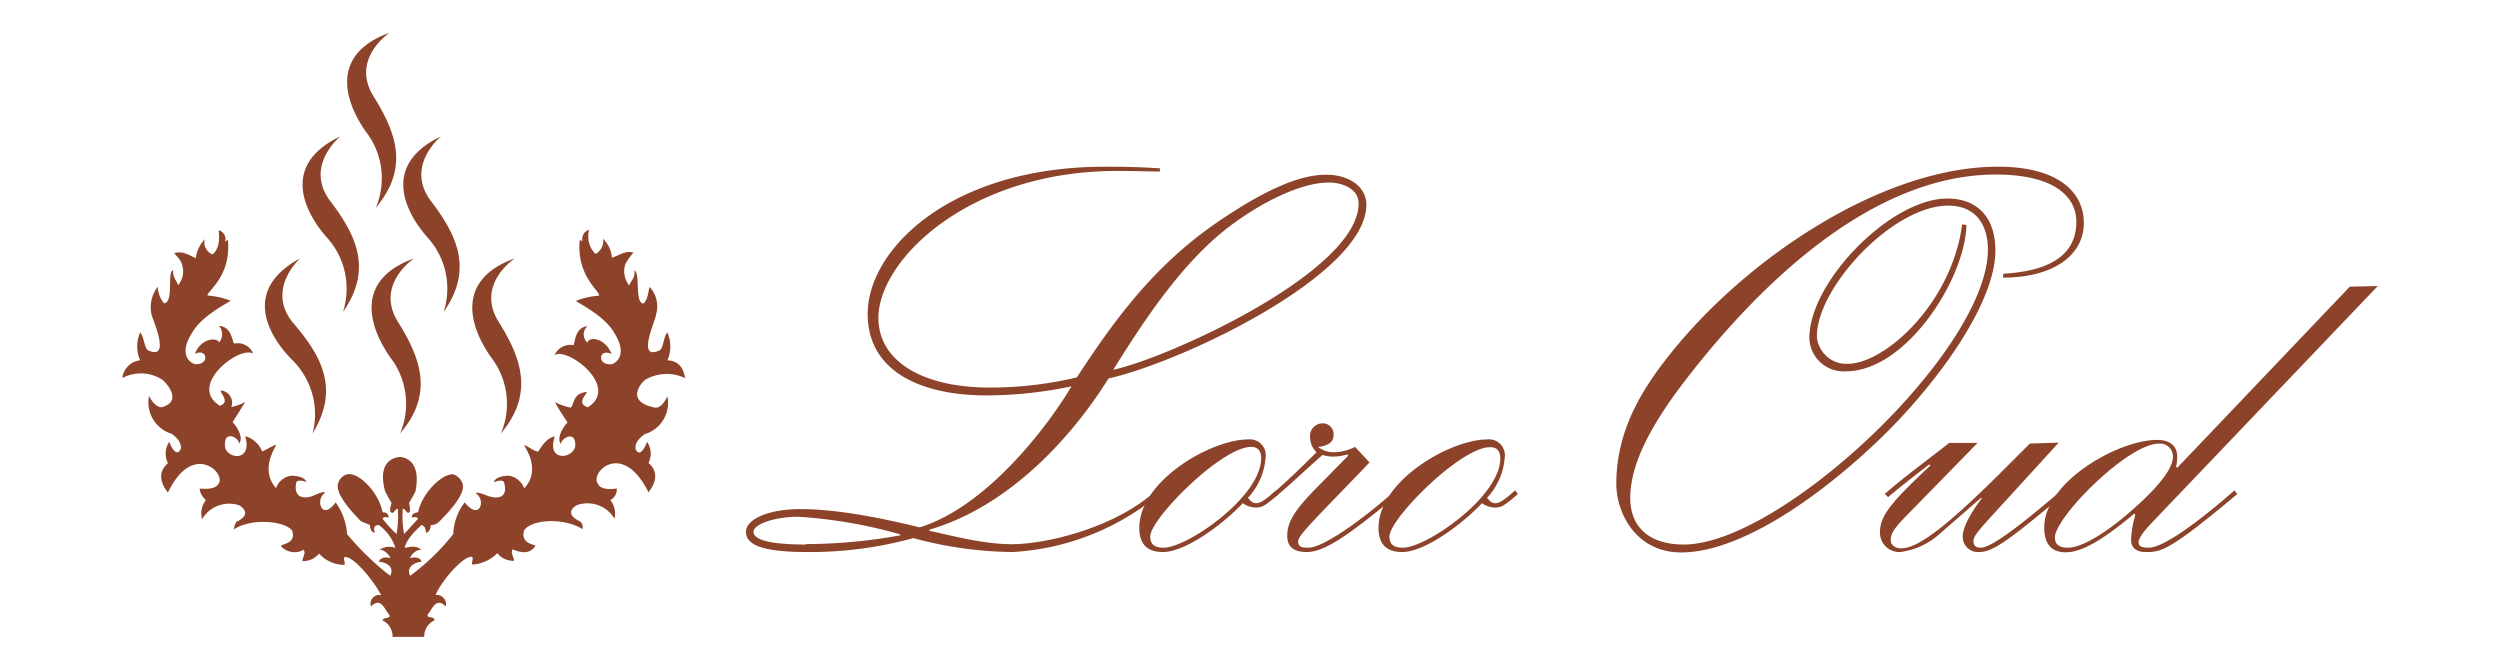 <svg id="Layer_1" data-name="Layer 1" xmlns="http://www.w3.org/2000/svg" viewBox="0 0 299.94 80.32"><defs><style>.cls-1{fill:#8c4329;}</style></defs><path class="cls-1" d="M139.1,59.28l-.39.32a30.1,30.1,0,0,1-17.24,6.63,47.07,47.07,0,0,1-11.9-1.67,46.31,46.31,0,0,1-12.74,1.67c-5.79,0-7.33-1-7.33-2.45s2.64-2.7,6.5-2.7c4.76,0,10.35,1.22,14.34,2.19,8.11-2.51,15.44-12.22,18.21-16.92a49.61,49.61,0,0,1-10.17,1.09c-8.1,0-14.28-3-14.28-9.78C104.1,29.94,114,20,132.6,20c3.8,0,5.21.13,6.56.19v.39c-1.35,0-2.7-.07-5.14-.07-17.76,0-28.63,10.68-28.63,17.63,0,5.15,5.21,8.36,13.38,8.36a45.3,45.3,0,0,0,10.42-1.22c4.31-6.56,9-13.19,16.73-18.53,6.17-4.24,10.23-5.79,13.19-5.79,2.63,0,4.82,1.35,4.82,3.61,0,8.36-22.07,18.85-30.94,20.84-3.22,5.21-10.75,15-21.49,18.14v.13c3.22.71,6.63,1.61,9.91,1.61,4,0,12-1.87,16.92-6.11l.45-.39Zm-42.4,6A64.72,64.72,0,0,0,108,64.23v-.12A57.46,57.46,0,0,0,95.8,62c-2.89,0-5.4.9-5.4,1.8S92.14,65.33,96.7,65.33ZM159.43,21.9c-4.31,0-10.62,3.86-14.09,7.08-4.63,4.25-8.49,10.1-11.77,15.38C140.19,42.94,163,32.58,163,24.41,163,22.68,161.1,21.9,159.43,21.9Z"/><path class="cls-1" d="M151.84,54.91a7.94,7.94,0,0,1-2.12,4.82c.38.45.58.64,1,.64s.9-.25,1.93-1.15l.45-.39.32.45-.39.32c-1.35,1.16-1.67,1.29-2.38,1.29a2.69,2.69,0,0,1-1.54-.52c-2.45,2.58-6.89,5.86-9.59,5.86-1.93,0-2.83-1-2.83-2.9,0-5.66,8.62-10.61,13.06-10.61A1.91,1.91,0,0,1,151.84,54.91ZM138,64.36c0,1,.58,1.35,1.61,1.35,2.83,0,11.7-6.11,11.7-10.74,0-.51-.12-1.35-1.22-1.35C146.56,53.62,138,62.24,138,64.36Z"/><path class="cls-1" d="M152.68,59.22l.45-.39c1.35-1.16,3.34-3.09,4.82-4.57a2.55,2.55,0,0,1-.77-1.8,1.51,1.51,0,0,1,1.48-1.67A1.3,1.3,0,0,1,160,52.2c0,1-1,1.35-1.87,1.42a3.13,3.13,0,0,0,1.87.64,5.81,5.81,0,0,0,2.57-.64l1.74,1.86-1.86,1.94c-5.22,5.4-6.7,6.88-6.7,7.52s.33.77,1.23.77c1.61,0,5.72-2.76,10-6.49l.45-.39.32.45-.38.32c-6,5-8.62,6.63-10.62,6.63-1.54,0-2.31-.65-2.31-1.93,0-1.61.77-3,3.6-5.86l3.73-3.79-.13-.13a6,6,0,0,1-1.67.26,3.88,3.88,0,0,1-1.29-.2c-1.86,1.61-3.86,3.54-5.27,4.7l-.39.32Z"/><path class="cls-1" d="M180.53,54.91a7.94,7.94,0,0,1-2.12,4.82c.39.45.58.64,1,.64s.9-.25,1.93-1.15l.45-.39.32.45-.38.32c-1.36,1.16-1.68,1.29-2.39,1.29a2.74,2.74,0,0,1-1.54-.52c-2.44,2.58-6.88,5.86-9.58,5.86-1.93,0-2.83-1-2.83-2.9,0-5.66,8.62-10.61,13.05-10.61A1.91,1.91,0,0,1,180.53,54.91ZM166.7,64.36c0,1,.58,1.35,1.61,1.35C171.14,65.71,180,59.6,180,55c0-.51-.13-1.35-1.22-1.35C175.26,53.62,166.7,62.24,166.7,64.36Z"/><path class="cls-1" d="M240.36,32.84c4.57-.26,8.75-1.67,8.75-6.24,0-3-2.64-5.66-9.65-5.66-15.57,0-29.46,14.41-37.76,25.34-3.92,5.22-6.11,9.65-6.11,13.45,0,3.54,2.31,5.6,6.43,5.6,11.65,0,36.48-23.29,36.48-35.39,0-3.15-1.61-5.27-4.76-5.27-6.63,0-15.76,9.78-15.76,15.7a3.55,3.55,0,0,0,3.66,3.28c4.57,0,12.55-7.34,13.77-16.73l.51.07c-.12,6.43-7.2,17.56-14.47,17.56a4.11,4.11,0,0,1-4.37-4c0-6.76,9.77-16.73,16.53-16.73,3.86,0,5.79,2.51,5.79,6.24,0,6.37-7.08,16.15-14.16,22.9-7.65,7.27-16.79,13.32-23.54,13.32-5.4,0-7.78-4.7-7.78-8.24,0-6.69,3.41-11.77,6.56-15.69C209.55,31,225.82,20,239.72,20c7.14,0,10.29,3,10.29,6.75,0,3.93-3.73,6.56-9.71,6.56Z"/><path class="cls-1" d="M247,53.1l-6.82,7.47c-2.76,3-3.41,3.73-3.41,4.31s.26.83.9.83c1.29,0,5.09-3,9.2-6.49l.45-.39.32.45-.38.32c-6.24,5.21-8.17,6.63-9.78,6.63a1.83,1.83,0,0,1-2-1.87c0-1.09.91-2.76,2.32-4.63h-.13L232.77,64A8.78,8.78,0,0,1,228,66.23a2.32,2.32,0,0,1-2.45-2.38c0-2,1.42-3.67,6.05-8l-.13-.13c-1.54,1.16-3.15,2.44-4.56,3.6l-.39.32-.39-.38.45-.39c2.25-1.93,4.83-3.8,7.27-5.73h3.41l-8.55,8.75c-1.48,1.48-1.87,2.19-1.87,2.9s.71,1,1.22,1c1.8,0,4.76-1.86,12.48-9.58l3-3Z"/><path class="cls-1" d="M285.27,34.32,258.32,62.56c-1.16,1.22-1.74,2-1.74,2.51s.45.64,1.22.64c1.8,0,6.05-3.21,9.84-6.49l.45-.39.33.45-.39.32c-7.85,6.56-8.81,6.63-10.55,6.63-1.35,0-1.8-.65-1.8-1.48a12.24,12.24,0,0,1,.51-3l-.13-.12c-3.92,3.28-6.36,4.63-8.23,4.63s-2.57-1.16-2.57-3c0-5.4,8.81-10.48,13.57-10.48,1.48,0,2.38.71,2.38,2a5.06,5.06,0,0,1-.13,1.22l.13.13,20.71-21.74ZM246.54,64.49c0,.77.45,1.22,1.55,1.22,1.8,0,5-2,8.49-5.21,3.15-2.89,4.12-4.63,4.12-5.72A1.53,1.53,0,0,0,259,53.23C255.29,53.23,246.54,62.05,246.54,64.49Z"/><path class="cls-1" d="M77.48,45.52a5.2,5.2,0,0,1,2.34-.65,5,5,0,0,1,2.38.5c-.15-.91-.61-2.13-2.13-2.13a4.2,4.2,0,0,0,.35-1.67,4.13,4.13,0,0,0-.35-1.67c-.46.45-.46,1.82-.91,2.12-2.89,1.37-.46-3.65-.46-4.25A3.47,3.47,0,0,0,78.77,36a3.37,3.37,0,0,0-.83-1.57c-.15.3-.15,1.52-.76,2-1.07-.15-.31-3.65-1.07-4,.16.92-.45,1.22-.6,1.83A2.6,2.6,0,0,1,74.93,33a2.52,2.52,0,0,1,.12-1.36A7.41,7.41,0,0,1,76,30.31c-.91-.3-1.67.31-2.58.61a3.61,3.61,0,0,0-1.07-2.28,1.7,1.7,0,0,1-.16,1.06,1.74,1.74,0,0,1-.75.77,3,3,0,0,1-.76-2.89,1,1,0,0,0-.39.19,1.15,1.15,0,0,0-.29.33,1.23,1.23,0,0,0-.13.41,1.09,1.09,0,0,0,0,.44l-.31-.16c-.45,4.41,2.59,6.24,2.29,6.69a9.16,9.16,0,0,0-2.74.61c0,.16,3.34,1.68,4.56,3.81,1.67,2.58.31,3.65-.3,3.8-1.83.15-1.52-2,0-1.22-.76-2-2.74-2.13-2.89-1.37a1.31,1.31,0,0,1-.33-.44,1.33,1.33,0,0,1-.12-.55,1.29,1.29,0,0,1,.12-.54,1.45,1.45,0,0,1,.33-.45C69,39.29,69,41,68.81,41.42a1.92,1.92,0,0,0-1.35.2,2,2,0,0,0-.93,1c1.52-1.06,7.91,3.8,4,6.24-1.52-.46,0-1.67-.15-1.83-2,.16-1.37,2.13-2.13,1.83a7.67,7.67,0,0,1-1.68-.61c.47.84,1,1.65,1.52,2.43-.6.61-1.36,2-.76,2.59-.15-.61,1.83-1.83,1.68.3-.31,1.52-3.5,1.83-2.44-1.21-.91.15-1.52,1.06-2,1.82-.46,0-1.37-.76-1.68-.76,0,.15,2.13,2.89,0,5.17a2.28,2.28,0,0,0-.7-1,2.25,2.25,0,0,0-1.12-.51c-1.67,0-1.83.76-1.83.76.46-.15,1.07-.3,1.22,0,.61,2-.91,2.13-2.28,1.52,0,0-1.22-.45-1.07-.15,1.22.76.46,3.35-1.36,1.06a6.68,6.68,0,0,0-1.37,3.81,27.32,27.32,0,0,1-5.17,5c-.61-1.22.91-1.68,1.36-1.68-.15-.76-1.36-.45-1.36-.45,0-.31.91-1.22,1.36-.92-.6-.76-1.82-.3-2-.3.15-1.07,1.52-2.28,2-2.74a.68.68,0,0,1,.25.14.55.55,0,0,1,.18.22.64.64,0,0,1,.07.27.66.66,0,0,1,0,.28c.61,0,.61-.91.61-.91a1.28,1.28,0,0,0,.58-.11,1.5,1.5,0,0,0,.48-.34c3.05-3.05,2.89-4.11,2.74-4.57a1.88,1.88,0,0,0-1.06-1.06c-1.37-.15-3.81,2.28-4.26,4.56-.31,0-.76.15-.76.61.15,0,.61-.15.76.15,0,0-1.22,1.37-1.68,1.83a11.15,11.15,0,0,1-.15-3c.15-.15.46.46.61.46.46,0,.15-.91.15-1.22a14.76,14.76,0,0,0,.76-1.36c.76-3.81-1.52-4.11-1.82-4.11s-2.89.15-1.83,4.11c0,0,.46.91.76,1.36,0,.31-.45,1.22.16,1.22.15,0,.45-.61.6-.46a11.15,11.15,0,0,1-.15,3,13.79,13.79,0,0,1-1.67-1.83c.15-.3.46-.15.76-.15-.15-.61-.46-.61-.76-.61-.46-2.43-2.89-4.87-4.26-4.56a1.47,1.47,0,0,0-.67.39,1.39,1.39,0,0,0-.39.67c-.16.31-.31,1.52,2.73,4.57.31.15.76.3,1.07.45,0,0,0,.91.61.91-.31-.76.15-.91.45-.91a5.4,5.4,0,0,1,2,2.74,2,2,0,0,0-1-.11,2.08,2.08,0,0,0-1,.41c.46-.3,1.37.61,1.37.92,0,0-1.06-.31-1.37.45.61,0,2,.46,1.37,1.68a32.74,32.74,0,0,1-5.17-5,7.4,7.4,0,0,0-1.37-3.81c-1.67,2.29-2.43-.3-1.37-1.06.31-.46-1.06.15-1.06.15-1.22.61-2.74.46-2.28-1.52.15-.3.91-.15,1.21,0,0,0-.15-.76-1.82-.76a2.09,2.09,0,0,0-1.14.49,2.12,2.12,0,0,0-.69,1c-2-2.28,0-5,0-5.17s-1.21.61-1.67.76A2.88,2.88,0,0,0,30.63,53a2.84,2.84,0,0,0-1.21-.67c.92,3.19-2.28,2.73-2.43,1.21-.15-2.13,1.83-.91,1.67-.3.61-.61-.15-2-.76-2.59.31-.45,1.52-2.43,1.52-2.43a5.49,5.49,0,0,1-1.67.61,1.49,1.49,0,0,0,.09-.66,1.43,1.43,0,0,0-.21-.63,1.51,1.51,0,0,0-.47-.47,1.4,1.4,0,0,0-.63-.22c-.3.15,1.22,1.37-.15,1.83-3.95-2.44,2.44-7.3,4-6.24a2,2,0,0,0-2.28-1.22c-.31-.45-.31-2-1.83-2.13a1.48,1.48,0,0,1,.38,1,1.44,1.44,0,0,1-.38,1c-.15-.61-2.13-.61-2.89,1.37,1.52-.76,1.83,1.37,0,1.22-.61-.15-2-1.22-.3-3.8,1.21-2.13,4.56-3.65,4.56-3.81a9.23,9.23,0,0,0-2.74-.61c-.15-.45,2.89-2.28,2.44-6.69L27,29a1.09,1.09,0,0,0,.05-.44,1.23,1.23,0,0,0-.13-.41,1.15,1.15,0,0,0-.29-.33,1,1,0,0,0-.39-.19c0,.3.3,2.13-.76,2.89a1.58,1.58,0,0,1-.8-.75,1.5,1.5,0,0,1-.11-1.08,4,4,0,0,0-1.07,2.28c-.76-.3-1.52-.91-2.58-.61.3.46.76.76.91,1.37A2.63,2.63,0,0,1,21.94,33a2.6,2.6,0,0,1-.58,1.23c-.15-.61-.6-.76-.6-1.83-.76.31.15,3.81-1.07,4a3.27,3.27,0,0,1-.76-2A4.09,4.09,0,0,0,18.18,36a4,4,0,0,0,0,1.76c.15.6,2.43,5.62-.46,4.25-.45-.45-.45-1.67-.91-2.12a4.13,4.13,0,0,0-.35,1.67,4.2,4.2,0,0,0,.35,1.67,2.4,2.4,0,0,0-2.13,2.13,4.7,4.7,0,0,1,2.38-.56,4.75,4.75,0,0,1,2.34.71c.3.15,2.73,2.59,0,3.35-.92,0-1.52-1.37-1.52-1.37a3.94,3.94,0,0,0,2.73,4.56c.61.46,1.22,1.07,1.07,1.83C21.06,55.1,20.3,53,20.3,53a2.66,2.66,0,0,0-.42,1.28,2.71,2.71,0,0,0,.27,1.31s-1.83,1.22,0,3.5c3-6.24,7-2.28,6.08-1.07-.46.76-1.52.61-2.28.61A2.06,2.06,0,0,0,24.71,60a2.45,2.45,0,0,0-.51,1.08,2.56,2.56,0,0,0,.05,1.2,3.78,3.78,0,0,1,4.41-1.67c.31.15,1.68,1.06-.3,2a2.09,2.09,0,0,0-.3.91c2-1.37,6.08-1.07,7,.15.46,1.52-1.06,1.52-1.37,1.83a2.17,2.17,0,0,0,1.29.72,2.11,2.11,0,0,0,1.45-.27c.3.46-.15.91-.15,1.37a2.45,2.45,0,0,0,2-.91,4,4,0,0,0,1.37,1,4,4,0,0,0,1.67.36c.15-.31-.16-.61,0-.92.91-.3,3.49,2.74,4.41,4.57a1,1,0,0,0-.55,0,1.07,1.07,0,0,0-.67,1.34c1.22-1.22,1.67.45,2.13.91.46.61-.61.3-.76.76a2.05,2.05,0,0,1,.9.8,2.14,2.14,0,0,1,.32,1.18h3.8a2.13,2.13,0,0,1,.31-1.18,2.08,2.08,0,0,1,.91-.8c0-.61-1.07-.15-.77-.76.46-.46.92-2.13,2.13-.91a1.1,1.1,0,0,0,0-.54,1,1,0,0,0-.25-.47,1.14,1.14,0,0,0-.44-.31,1.06,1.06,0,0,0-.53-.05c.76-1.83,3.5-4.87,4.41-4.57.15.31-.15.61,0,.92a4.73,4.73,0,0,0,3-1.37,2.42,2.42,0,0,0,2,.91c0-.46-.46-.91-.16-1.37.76.31,2,.76,2.74-.45-.3-.16-1.82-.31-1.37-1.83.92-1.37,4.87-1.52,7-.15a1.16,1.16,0,0,0,0-.49,1,1,0,0,0-.26-.42c-2-.92-.76-1.83-.3-2a3.77,3.77,0,0,1,4.41,1.67,2.81,2.81,0,0,0,0-1.19A2.64,2.64,0,0,0,73.22,60,1.43,1.43,0,0,0,74,58.6c-.77.15-2,.15-2.29-.61-.91-1.37,3-5.17,6.09,1.07,1.82-2.28,0-3.5,0-3.5a2.71,2.71,0,0,0,.27-1.31A2.74,2.74,0,0,0,77.64,53s-.77,2.13-1.37.92c-.16-.76.45-1.37,1.06-1.83a3.9,3.9,0,0,0,2.74-4.56s-.61,1.52-1.52,1.37C74.75,48.11,77.18,45.67,77.48,45.52Z"/><path class="cls-1" d="M36,31s-4.22,3.8-.75,7.84S40.7,46.8,37.5,52A9.12,9.12,0,0,0,35,43.13C31.89,39.94,29.26,34.64,36,31Z"/><path class="cls-1" d="M49.68,31s-4.74,3.13-1.92,7.64S52,47.34,48,52a9.11,9.11,0,0,0-1.19-9.14C44.28,39.24,42.47,33.6,49.68,31Z"/><path class="cls-1" d="M61.76,31S57,34.13,59.84,38.64,64,47.34,60.1,52a9.11,9.11,0,0,0-1.19-9.14C56.36,39.24,54.55,33.6,61.76,31Z"/><path class="cls-1" d="M40.84,16.36s-4.42,3.56-1.19,7.8,5,8.26,1.5,13.26a9.13,9.13,0,0,0-2-9C36.24,25.08,33.91,19.63,40.84,16.36Z"/><path class="cls-1" d="M52.92,16.36s-4.42,3.56-1.19,7.8,5,8.26,1.5,13.26a9.13,9.13,0,0,0-2-9C48.32,25.08,46,19.63,52.92,16.36Z"/><path class="cls-1" d="M46.74,3.93S42,7.06,44.83,11.58s4.19,8.69.26,13.34a9.1,9.1,0,0,0-1.2-9.13C41.34,12.17,39.54,6.53,46.74,3.93Z"/></svg>